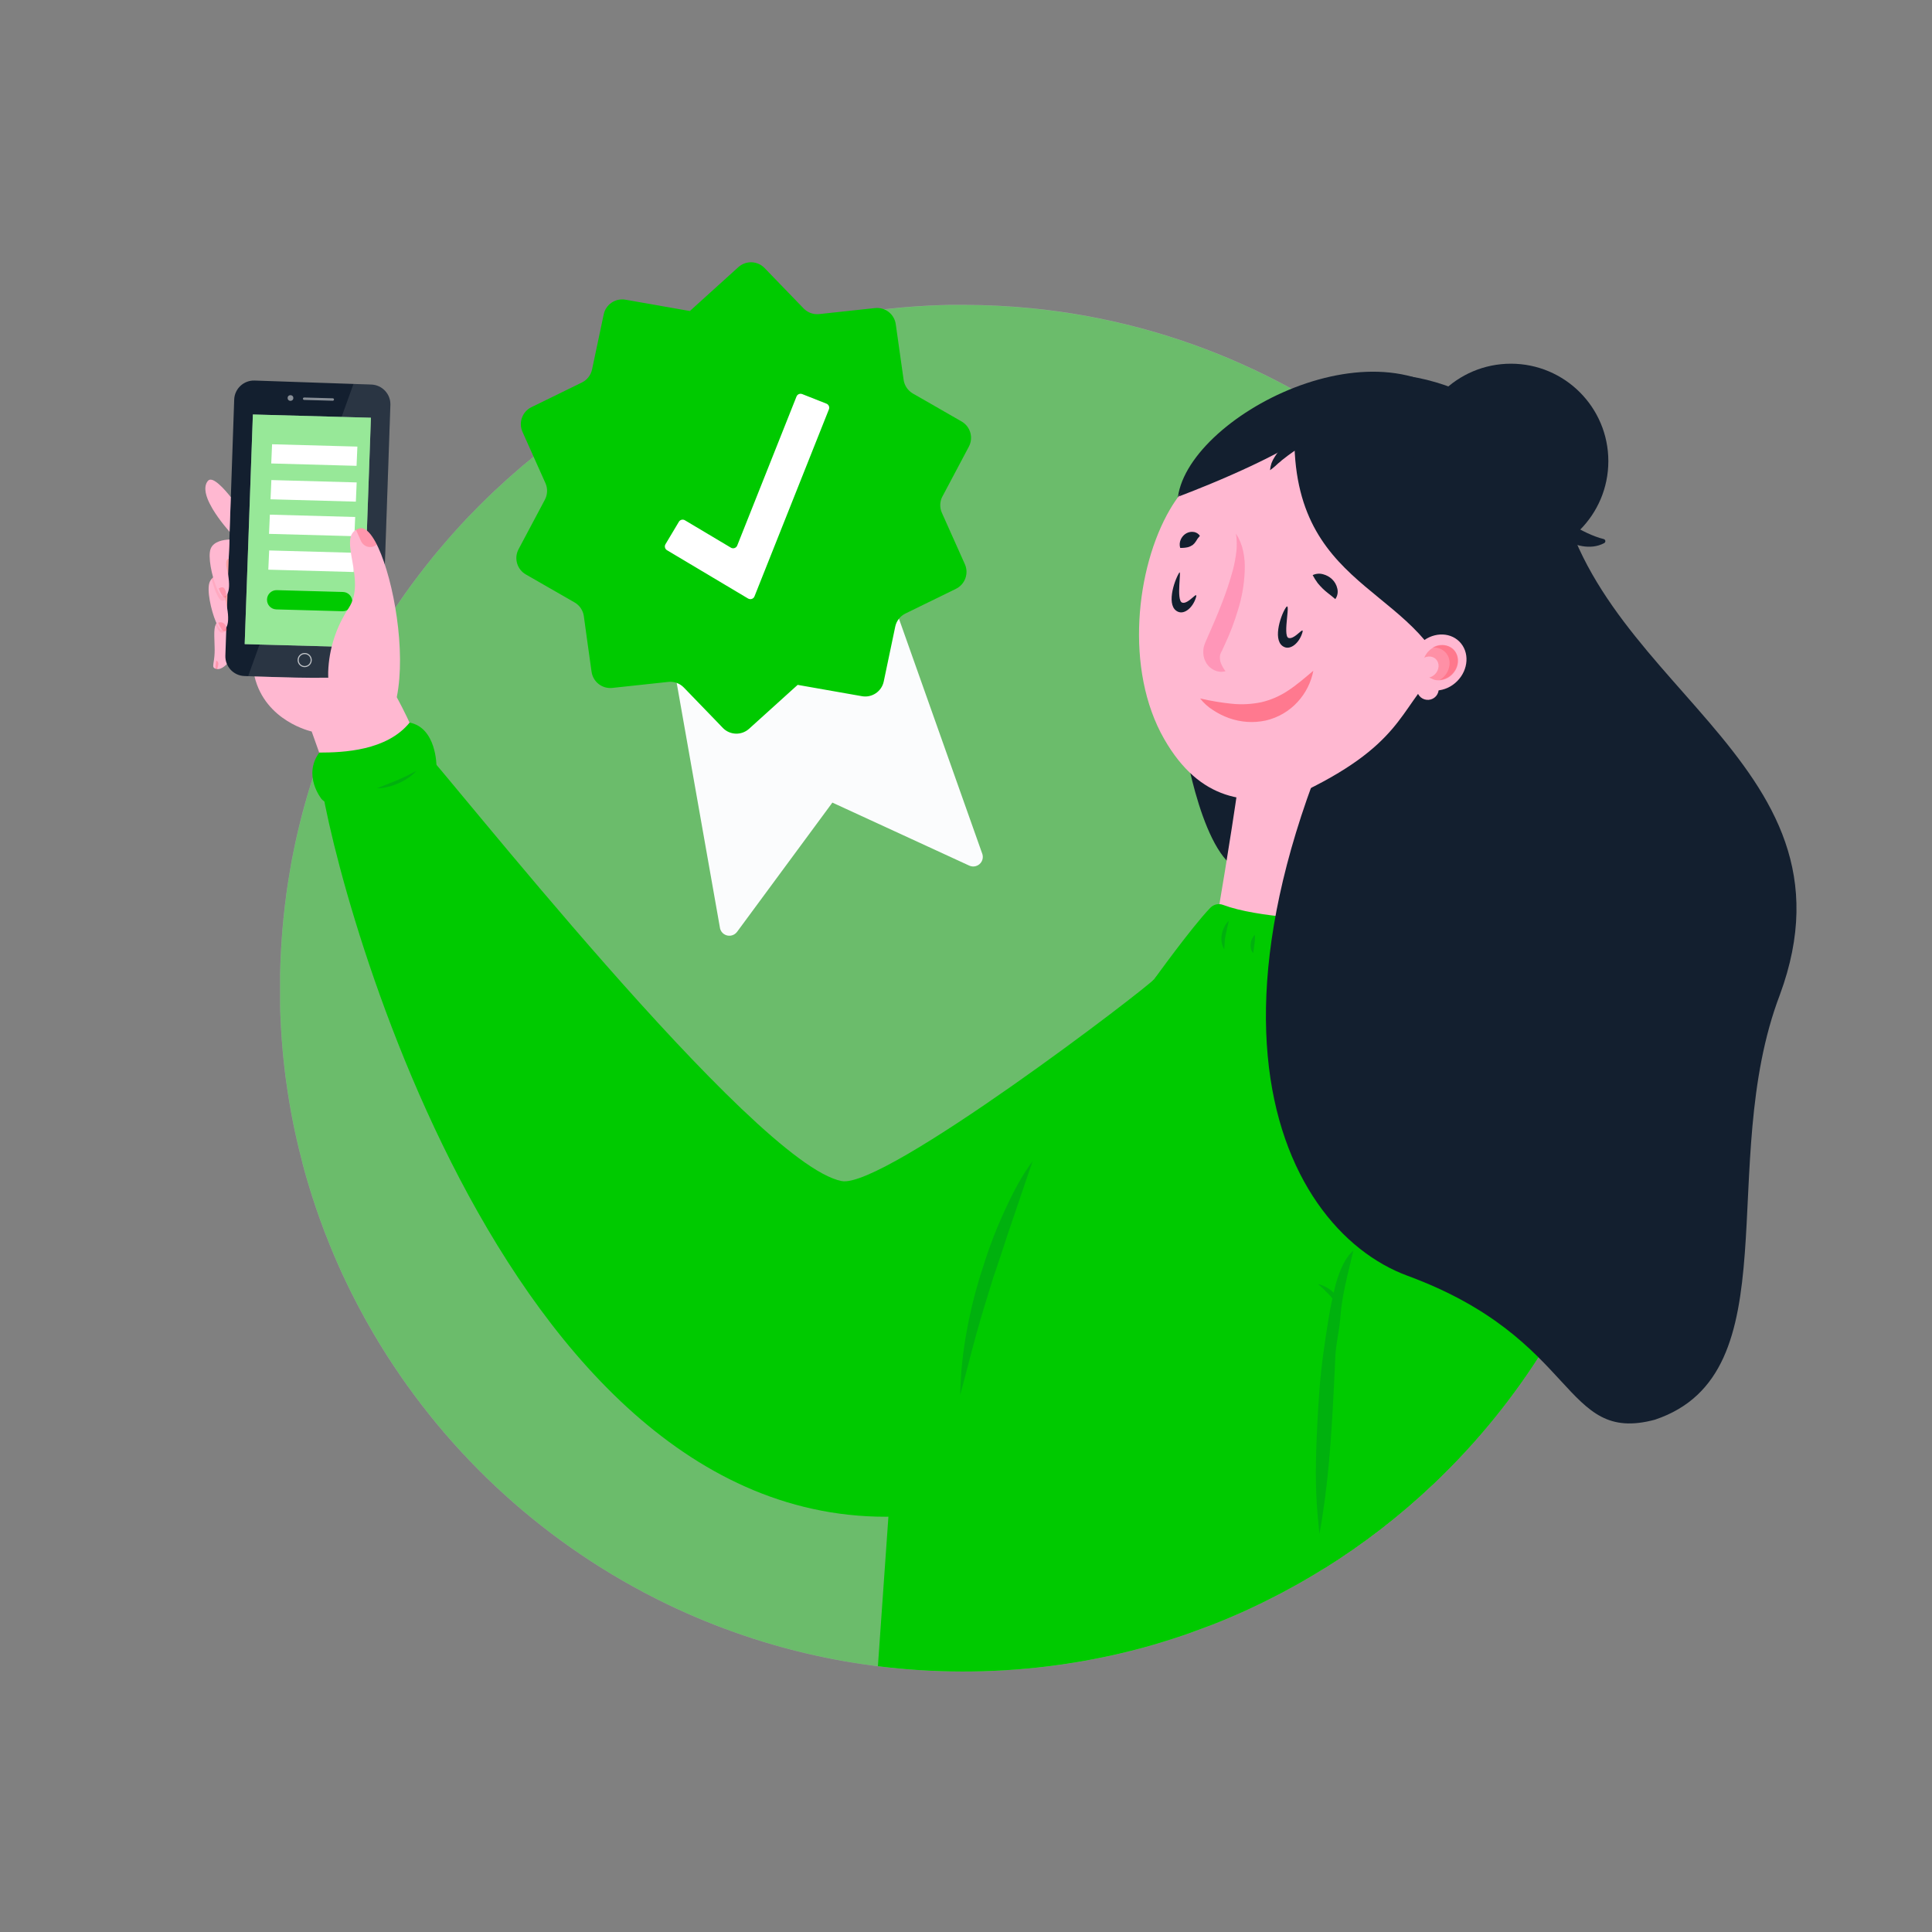 <?xml version="1.0" encoding="UTF-8"?>
<svg id="Layer_1" width="601.13mm" height="601.13mm" viewBox="0 0 1704 1704" xmlns="http://www.w3.org/2000/svg">
 <rect x="0" y="0" width="1704" height="1704" fill="#808080" stroke="none"/>
 <defs>
  <style>.cls-1,.cls-2,.cls-3,.cls-4,.cls-5,.cls-6{isolation:isolate;}.cls-1,.cls-5,.cls-6{opacity:.4;}.cls-7,.cls-5{fill:#00ca00;}.cls-8{fill:#003656;opacity:.17;}.cls-9{fill:#ffb8d1;}.cls-10{fill:#ffb000;}.cls-2{fill:#ff2a64;}.cls-2,.cls-3{opacity:.35;}.cls-11{fill:#3d389e;}.cls-12,.cls-6{fill:#fff;}.cls-13{opacity:.7;}.cls-14{opacity:.5;}.cls-15{opacity:.2;}.cls-16{opacity:.3;}.cls-17{opacity:.1;}.cls-18{fill:#f9baba;}.cls-3,.cls-4{fill:#ff2e3e;}.cls-4{opacity:.45;}.cls-19{fill:#fbfcfd;}.cls-20{fill:#174c86;}.cls-21{fill:#131f2f;}</style>
 </defs>
 <path class="cls-21" d="M1372.53,453.65s22.58,17.1,41.92,21.79c1.03.24,1.67,1.28,1.42,2.31-.13.55-.5,1.02-1.01,1.28-24.94,13.18-57.49-18.84-57.49-18.84l15.16-6.54Z"/>
 <path class="cls-6" d="M1452.28,871.48c.06,57.96-8.26,115.63-24.69,171.22-4.8,16.25-10.26,32.19-16.4,47.81-.49,1.33-1,2.6-1.52,3.89-4.98,12.49-10.34,24.77-16.1,36.82-1.78,3.73-3.6,7.44-5.47,11.12-7.52,14.93-15.62,29.48-24.31,43.65-27.65,45.07-61.07,86.32-99.43,122.71l-.39.36c-33.87,32.1-71.34,60.17-111.66,83.64-1.08.64-2.16,1.25-3.24,1.87l-1.71.99-1.53.88-3.01,1.68c-3.19,1.77-6.37,3.52-9.58,5.23-1.33.69-2.53,1.33-3.81,2.04-.79.41-1.59.84-2.39,1.24-3.49,1.82-7.01,3.6-10.54,5.33l-.41.21-2.23,1.09-2.32,1.15-2.32,1.11-3.27,1.55c-1.87.87-3.73,1.75-5.61,2.67s-3.75,1.71-5.64,2.55c-3.76,1.68-7.54,3.32-11.36,4.93-1.17.51-2.37,1-3.57,1.49s-2.44,1.01-3.68,1.51l-3.51,1.41c-1.17.48-2.4.96-3.61,1.43l-3.6,1.33c-3.64,1.33-7.29,2.76-10.96,4.08l-3.65,1.33-3.68,1.33-.87.31-.24.08c-2.16.75-4.33,1.49-6.52,2.21-1.59.53-3.19,1.04-4.79,1.56l-1.11.36c-4.27,1.36-8.56,2.69-12.89,4-.99.31-1.99.6-2.99.88-2.75.8-5.5,1.58-8.26,2.35l-2.76.75c-6.14,1.64-12.33,3.21-18.54,4.67l-3.75.87-2.44.56-2.67.6c-2.13.47-4.29.93-6.45,1.33l-3.45.69c-.76.17-1.52.31-2.29.47l-2.67.53-3.67.69c-1.33.27-2.76.52-4.16.76l-3.23.57c-8.61,1.49-17.27,2.8-25.98,3.92l-3.87.48c-57.46,7.03-115.63,5.82-172.75-3.57-10.32-1.69-20.54-3.65-30.66-5.88-7.38-1.6-14.66-3.35-21.97-5.24-11.15-2.89-22.18-6.09-33.08-9.6-11.77-3.79-23.44-7.95-34.99-12.46-10.9-4.27-21.65-8.84-32.24-13.72-5.12-2.35-10.19-4.78-15.22-7.28l-4.75-2.37c-103.34-52.35-189.49-133.26-248.2-233.12-4.31-7.32-8.46-14.74-12.45-22.25-.73-1.33-1.48-2.77-2.2-4.16-.59-1.16-1.2-2.31-1.8-3.48-.45-.87-.89-1.76-1.33-2.67l-1.72-3.28c-.51-1.03-1.03-2.05-1.52-3.08s-1.15-2.31-1.68-3.45-1.16-2.39-1.73-3.6-1.04-2.15-1.53-3.25c-.17-.33-.33-.68-.51-1.04-.51-1.08-1-2.17-1.51-3.25-.24-.51-.47-1.01-.69-1.53-.59-1.33-1.17-2.53-1.73-3.84-.06-.09-.11-.19-.15-.29-.67-1.53-1.33-3.05-2.01-4.57s-1.33-3.01-1.96-4.53c0-.09-.09-.2-.13-.28-.65-1.55-1.33-3.09-1.95-4.65s-1.33-3.17-1.96-4.76c-3.25-7.94-6.32-15.97-9.21-24.07-1.09-3.04-2.16-6.09-3.2-9.16-.07-.2-.12-.4-.2-.6-1.11-3.28-2.19-6.56-3.23-9.84-.53-1.65-1.04-3.31-1.56-4.96s-1.01-3.31-1.51-4.96-1.01-3.32-1.49-5l-1.03-3.57c-.29-1-.56-2.01-.84-3.01l-.8-2.91c-.09-.33-.19-.67-.27-1-.4-1.43-.79-2.87-1.17-4.32v-.24c-1.05-4-2.07-8-3.04-12.09-.33-1.33-.67-2.83-1-4.21-.12-.48-.23-.99-.33-1.48-.29-1.24-.57-2.48-.85-3.73-.44-1.96-.87-3.92-1.33-5.92-.03-.21-.07-.42-.12-.63-.37-1.71-.72-3.43-1.07-5.15s-.71-3.45-1.03-5.2c-.27-1.33-.53-2.75-.79-4.12s-.49-2.67-.72-4-.49-2.8-.73-4.2-.55-3.16-.8-4.76c-.17-.93-.31-1.89-.45-2.83s-.33-2.12-.51-3.17c-.54-3.6-1.06-7.21-1.56-10.82-.17-1.25-.32-2.53-.51-3.79-.03-.45-.08-.89-.15-1.33-.16-1.27-.32-2.53-.47-3.81-.02-.36-.07-.71-.13-1.07-.15-1.33-.29-2.67-.45-4,.01-.27-.02-.55-.09-.81-.16-1.57-.33-3.16-.49-4.72s-.33-3.4-.51-5.11c-.31-3.39-.6-6.81-.85-10.21-.13-1.6-.24-3.21-.36-4.83v-.41c-.11-1.69-.21-3.36-.31-5.03-.09-1.33-.16-2.67-.24-4.09,0-1.13-.11-2.27-.16-3.4s-.12-2.4-.15-3.6c-.09-1.88-.16-3.75-.23-5.64v-2.05l-.08-3.39v-25.41c.07-3.04.15-6.08.24-9.08,0-1.33.09-2.67.15-3.89,0-.71,0-1.44.08-2.15.08-1.53.15-3.04.24-4.57s.15-2.97.24-4.47c0-1.07.12-2.15.19-3.21s.12-1.89.19-2.84c.09-1.33.17-2.67.28-4l.24-3.09c0-.53.09-1.05.13-1.59s.09-1.33.16-1.89c.09-1.07.17-2.15.28-3.21.16-1.72.33-3.45.49-5.17l.4-3.87c.56-5.33,1.2-10.66,1.91-16h0v-.25c.29-2.21.6-4.44.92-6.66s.61-4.13.95-6.21c.02-.33.07-.66.15-.99.33-2.16.69-4.35,1.07-6.5s.76-4.53,1.17-6.78v-.24c.36-2.04.73-4.07,1.12-6.08l.28-1.33c.37-1.99.76-4,1.17-5.91s.8-3.85,1.21-5.8c.12-.57.23-1.12.37-1.71.43-1.99.85-4,1.33-5.95.37-1.67.77-3.35,1.16-5l.52-2.16c.49-2.07,1-4.13,1.53-6.19,1.07-4.24,2.17-8.49,3.35-12.69.09-.35.19-.69.31-1.05.53-1.93,1.07-3.84,1.61-5.76.09-.32.2-.64.28-.97.57-1.96,1.16-3.91,1.73-5.85.51-1.61.99-3.21,1.48-4.81l.72-2.29c.49-1.6,1.01-3.19,1.53-4.76.17-.56.36-1.13.55-1.69.64-1.96,1.33-3.92,1.96-5.87.72-2.16,1.47-4.28,2.21-6.41h0c.69-1.91,1.33-3.8,2.05-5.69.15-.41.29-.83.45-1.25,1.48-4.03,3-8.03,4.56-12,.83-2.09,1.64-4.19,2.49-6.28s1.69-4.17,2.56-6.24,1.73-4.15,2.67-6.21c1.78-4.12,3.6-8.22,5.47-12.29.93-2.04,1.88-4.08,2.81-6.09l2.91-6.08c.99-2.01,1.96-4,2.97-6.01s1.97-4,2.97-5.89c-.01-.03-.01-.06,0-.09,1.01-2,2.04-4,3.09-5.95s2.01-3.81,3.04-5.72l.61-1.16c.8-1.45,1.6-2.92,2.41-4.37.19-.35.37-.69.57-1.04l2.25-4c.01-.05.04-.1.08-.13.52-.97,1.08-1.93,1.63-2.88l1.99-3.45c.37-.6.73-1.23,1.08-1.84.88-1.48,1.73-2.95,2.67-4.41l.09-.16c1.07-1.77,2.15-3.56,3.24-5.33,1.24-2.01,2.48-4,3.75-6.03l3.59-5.63c1.03-1.59,2.07-3.19,3.12-4.77.48-.72.95-1.45,1.43-2.16,1.15-1.71,2.28-3.41,3.44-5.09.97-1.44,1.95-2.88,2.95-4.31.21-.31.44-.61.65-.93.87-1.33,1.77-2.56,2.67-3.84,1.69-2.37,3.4-4.76,5.12-7.13l3-4c1.2-1.63,2.41-3.24,3.64-4.87l2.04-2.67,2.23-2.88c.59-.77,1.2-1.55,1.81-2.32,1.85-2.39,3.73-4.75,5.65-7.09.51-.65,1.03-1.33,1.56-1.92s.69-.88,1.07-1.33l2.39-2.88c.39-.47.75-.92,1.15-1.33,1.04-1.27,2.11-2.53,3.19-3.79,1.72-2.04,3.48-4.08,5.24-6.09l3.36-3.83,1.01-1.13,2.52-2.8c.96-1.08,1.95-2.17,2.92-3.21l1.84-2,1.44-1.56.84-.91,3.56-3.76.56-.6,4-4.07.19-.2,4.57-4.67c1.56-1.56,3.13-3.13,4.72-4.69s3.15-3.09,4.75-4.63l4.81-4.59c3.55-3.33,7.14-6.63,10.76-9.89l4-3.52c1.33-1.16,2.79-2.45,4.17-3.65.48-.4.96-.83,1.43-1.24l4-3.47c3.68-3.1,7.4-6.18,11.17-9.22l4.67-3.71,3.85-3.01c2.33-1.81,4.69-3.61,7.05-5.33,1.65-1.25,3.29-2.49,4.96-3.71l4.75-3.48c2.16-1.55,4.35-3.1,6.56-4.67,1.64-1.13,3.29-2.29,4.96-3.43l4-2.73,3.01-2.03c1.33-.87,2.6-1.73,3.92-2.59l.4-.27c1.77-1.16,3.56-2.31,5.33-3.44s3.33-2.13,5.01-3.19c.52-.33,1.04-.63,1.55-.96l4.77-2.93c1.89-1.15,3.8-2.31,5.72-3.44l4.12-2.43c2.67-1.53,5.33-3.04,7.93-4.55l5.33-2.97,5.79-3.15h.11l5.33-2.81,1.24-.64,5.33-2.73,5.53-2.77,1.97-.96,4.52-2.2c2.03-.97,4-1.92,6.09-2.87l4.65-2.19,1.21-.53c.43-.21.89-.4,1.33-.6l4.97-2.21.39-.16c1.89-.84,3.8-1.65,5.72-2.49l6.5-2.67,4.71-1.91,1.84-.73c1.93-.76,3.85-1.52,5.8-2.27l3.15-1.21c2.11-.8,4.23-1.57,6.36-2.35,5.28-1.96,10.61-3.84,16-5.63l3.23-1.05,1.77-.57,2.85-.93c2.04-.65,4.08-1.33,6.12-1.92l2.24-.67c3.64-1.12,7.29-2.19,10.96-3.23l6.28-1.72c2.53-.69,5.05-1.33,7.58-2l2.77-.71c2.57-.65,5.15-1.33,7.73-1.88,1.12-.28,2.25-.55,3.39-.8,4.79-1.12,9.58-2.17,14.38-3.15l2.25-.47,1.95-.37,3.68-.73,3.71-.69c1.13-.2,2.28-.41,3.41-.64,1.33-.21,2.67-.47,4-.69l3.71-.61c1.6-.27,3.2-.53,4.8-.77,1.81-.29,3.63-.59,5.45-.84.63-.11,1.23-.19,1.85-.27,2.05-.31,4.12-.6,6.19-.87l.57-.08c1.21-.17,2.43-.32,3.64-.47,2.57-.33,5.15-.64,7.73-.95l3.61-.39c1.44-.17,2.89-.32,4.33-.45,2.01-.21,4-.4,6.06-.59l1.87-.16c.99-.09,1.97-.17,2.97-.24l3.81-.32c1.84-.15,3.68-.27,5.55-.4l2.12-.13c2.57-.17,5.13-.31,7.69-.44l3.35-.17,5.2-.2,3.04-.11,7.93-.2h11.49c20.48,0,40.94,1.03,61.32,3.08,3.56.35,7.1.75,10.66,1.16,64.29,7.63,126.92,25.63,185.44,53.32,204.06,96.35,345.27,304.17,345.27,544.93Z"/>
 <path class="cls-5" d="M1452.28,871.48c.06,55.03-7.43,109.8-22.26,162.77-.78,2.82-1.59,5.64-2.42,8.45-.43,1.46-.87,2.91-1.31,4.36-4.48,14.75-9.51,29.23-15.09,43.45-.49,1.33-1,2.6-1.52,3.89-4.98,12.5-10.34,24.77-16.1,36.82-1.78,3.73-3.6,7.44-5.47,11.12-7.51,14.92-15.62,29.48-24.31,43.65-27.65,45.07-61.07,86.32-99.43,122.71l-.38.36c-29.48,27.94-61.7,52.83-96.15,74.3-5.12,3.19-10.3,6.31-15.52,9.35-1.08.64-2.16,1.25-3.23,1.86l-1.71.99-1.53.88-3.02,1.68c-3.18,1.77-6.37,3.52-9.58,5.22-1.33.7-2.53,1.34-3.81,2.04-.79.42-1.59.84-2.39,1.24-3.49,1.83-7.01,3.6-10.54,5.34l-.42.21-2.22,1.09-2.32,1.15-2.32,1.1-3.27,1.55c-1.86.87-3.73,1.75-5.61,2.67-1.88.92-3.74,1.7-5.64,2.54-3.76,1.68-7.54,3.33-11.35,4.93-1.18.51-2.38,1-3.58,1.5-1.2.49-2.44,1.01-3.68,1.5l-3.5,1.42c-1.17.48-2.4.96-3.61,1.42l-3.6,1.34c-3.64,1.33-7.29,2.75-10.96,4.07l-3.65,1.34-3.68,1.33-.87.31-.24.08c-2.16.74-4.33,1.49-6.52,2.21-1.58.53-3.18,1.04-4.78,1.56l-1.11.36c-4.26,1.36-8.56,2.69-12.89,4-.98.31-1.98.6-2.98.88-2.75.8-5.5,1.58-8.27,2.34l-2.76.75c-6.14,1.64-12.33,3.21-18.54,4.67l-3.74.86-2.44.56-2.67.6c-2.13.47-4.29.94-6.45,1.34l-3.45.69c-.76.17-1.52.31-2.3.47l-2.66.53-3.67.69c-1.33.27-2.76.52-4.16.76l-3.22.57c-8.61,1.5-17.27,2.8-25.98,3.92l-3.87.48c-49.59,6.07-99.71,6-149.23-.18-7.86-.97-15.7-2.1-23.52-3.39-4.3-.7-8.58-1.46-12.85-2.26-5.97-1.11-11.91-2.32-17.81-3.62-7.38-1.6-14.66-3.34-21.97-5.24l-.57-.15h-.02c-10.95-2.84-21.78-5.99-32.49-9.44-11.77-3.8-23.44-7.95-34.99-12.47-10.9-4.26-21.65-8.83-32.24-13.71-5.12-2.36-10.2-4.78-15.23-7.28l-4.74-2.37c-103.35-52.35-189.49-133.26-248.2-233.13-4.31-7.32-8.46-14.74-12.45-22.24-.73-1.34-1.48-2.78-2.2-4.16-.59-1.16-1.2-2.31-1.8-3.48-.45-.87-.89-1.76-1.33-2.67l-1.72-3.28c-.51-1.02-1.03-2.05-1.52-3.08-.5-1.02-1.15-2.3-1.68-3.45-.54-1.15-1.16-2.39-1.74-3.6-.57-1.21-1.03-2.14-1.53-3.25-.17-.33-.33-.68-.5-1.04-.51-1.08-1-2.17-1.51-3.25-.24-.51-.47-1.02-.69-1.54-.59-1.33-1.18-2.53-1.74-3.83-.05-.1-.1-.2-.14-.3-.67-1.53-1.34-3.05-2.02-4.57-.68-1.52-1.33-3.01-1.96-4.53,0-.1-.09-.2-.13-.28-.65-1.55-1.33-3.09-1.95-4.65-.61-1.56-1.33-3.18-1.95-4.76-3.26-7.95-6.33-15.97-9.22-24.08-1.09-3.04-2.15-6.09-3.19-9.15-.07-.2-.12-.4-.2-.6-1.12-3.28-2.19-6.56-3.23-9.84-.53-1.65-1.04-3.31-1.56-4.96-.52-1.65-1.01-3.31-1.51-4.96-.49-1.65-1.01-3.32-1.49-5l-1.03-3.57c-.29-1-.56-2.01-.84-3.01l-.79-2.91c-.1-.33-.19-.66-.27-1-.4-1.42-.79-2.86-1.17-4.32v-.24c-1.06-4-2.07-7.99-3.04-12.09-.34-1.33-.67-2.82-1-4.21-.12-.48-.23-.98-.34-1.48-.29-1.24-.57-2.48-.85-3.73-.44-1.96-.87-3.92-1.33-5.92-.03-.21-.07-.42-.12-.63-.38-1.7-.72-3.42-1.07-5.14-.35-1.72-.71-3.45-1.03-5.2-.26-1.33-.53-2.74-.78-4.12-.26-1.37-.5-2.66-.72-4-.23-1.33-.49-2.8-.73-4.2-.24-1.4-.55-3.15-.8-4.75-.18-.94-.31-1.9-.46-2.83-.14-.93-.33-2.12-.5-3.17-.55-3.6-1.07-7.21-1.56-10.83-.18-1.25-.32-2.53-.51-3.78-.03-.45-.08-.89-.15-1.34-.16-1.26-.32-2.53-.46-3.81-.03-.36-.07-.71-.14-1.06-.14-1.34-.29-2.67-.45-4,.01-.28-.02-.55-.09-.82-.16-1.57-.34-3.15-.5-4.71-.16-1.56-.33-3.4-.5-5.11-.31-3.39-.6-6.81-.86-10.21-.13-1.6-.24-3.21-.36-4.83v-.41c-.1-1.69-.21-3.36-.3-5.02-.1-1.34-.16-2.67-.24-4.1,0-1.13-.11-2.26-.16-3.4-.06-1.13-.12-2.39-.15-3.59-.09-1.88-.16-3.75-.23-5.64v-2.06l-.08-3.38v-25.41c.07-3.04.15-6.08.24-9.08,0-1.33.1-2.66.15-3.89,0-.7,0-1.44.08-2.14.08-1.54.15-3.04.24-4.58.09-1.53.15-2.97.24-4.46,0-1.07.12-2.15.19-3.21.06-1.07.12-1.9.18-2.84.1-1.34.18-2.67.28-4l.24-3.09c0-.54.1-1.06.14-1.59.04-.53.09-1.33.16-1.89.09-1.07.17-2.15.28-3.22.16-1.72.33-3.45.49-5.17l.4-3.86c.56-5.34,1.2-10.67,1.91-16v-.25c.29-2.21.6-4.44.92-6.67.32-2.22.61-4.13.94-6.21.03-.33.07-.66.15-.99.33-2.15.69-4.34,1.07-6.5.37-2.16.75-4.53,1.17-6.78v-.24c.35-2.05.73-4.07,1.12-6.08l.28-1.34c.37-1.98.76-3.99,1.17-5.9.41-1.91.8-3.85,1.21-5.8.12-.57.23-1.12.38-1.71.42-1.98.85-3.99,1.33-5.94.37-1.67.77-3.35,1.16-5l.52-2.16c.49-2.06,1-4.13,1.53-6.18,1.07-4.24,2.18-8.49,3.35-12.69.09-.35.18-.7.3-1.06.54-1.93,1.07-3.84,1.62-5.76.09-.32.2-.64.28-.97.57-1.96,1.16-3.9,1.73-5.85.51-1.61.99-3.21,1.48-4.81l.72-2.29c.49-1.6,1.01-3.19,1.53-4.76.18-.56.36-1.14.55-1.7.64-1.96,1.33-3.92,1.96-5.86.72-2.16,1.47-4.28,2.21-6.41.69-1.91,1.33-3.8,2.05-5.69.15-.42.3-.83.46-1.26,1.48-4.03,3-8.03,4.56-11.99.82-2.1,1.64-4.19,2.49-6.28.85-2.1,1.69-4.17,2.56-6.24.86-2.07,1.73-4.15,2.66-6.21,1.78-4.13,3.6-8.22,5.47-12.29.93-2.04,1.88-4.08,2.81-6.09l2.91-6.08c.98-2.02,1.96-4,2.97-6.01,1.01-2.02,1.97-4,2.97-5.9-.01-.03-.01-.06,0-.09,1.02-2,2.04-4,3.1-5.94,1.05-1.95,2.01-3.82,3.03-5.72l.62-1.16c.8-1.46,1.6-2.92,2.41-4.37.19-.35.37-.7.57-1.04l2.26-4s.04-.1.08-.14c.52-.97,1.08-1.93,1.62-2.88l1.99-3.45c.37-.6.73-1.22,1.08-1.84.88-1.48,1.73-2.94,2.66-4.41l.1-.16c1.06-1.77,2.14-3.56,3.24-5.33,1.24-2.01,2.48-4,3.74-6.03l3.59-5.62c1.02-1.59,2.06-3.19,3.12-4.77.48-.72.94-1.46,1.42-2.16,1.15-1.71,2.28-3.42,3.44-5.1.98-1.43,1.95-2.87,2.95-4.3.21-.31.44-.61.65-.93.87-1.34,1.77-2.56,2.67-3.84,1.69-2.38,3.4-4.76,5.12-7.13l3-4c1.19-1.63,2.41-3.24,3.63-4.87l2.04-2.66,2.23-2.88c.59-.78,1.2-1.55,1.81-2.32,1.85-2.39,3.73-4.76,5.65-7.09.51-.66,1.03-1.34,1.56-1.92.54-.59.7-.88,1.07-1.34l2.39-2.88c.38-.46.74-.92,1.14-1.33,1.04-1.27,2.11-2.53,3.19-3.78,1.72-2.04,3.48-4.08,5.24-6.1l3.36-3.82,1.01-1.14,2.52-2.79c.96-1.08,1.94-2.18,2.92-3.22l1.84-2,1.44-1.56.84-.9,3.56-3.76.56-.6,3.99-4.07.19-.2,4.57-4.66c1.56-1.56,3.14-3.13,4.72-4.69,1.59-1.56,3.15-3.1,4.75-4.63l4.81-4.58c3.55-3.34,7.14-6.63,10.76-9.9l4-3.51c1.33-1.16,2.78-2.46,4.17-3.66.48-.4.96-.82,1.42-1.24l4-3.46c3.68-3.1,7.4-6.18,11.17-9.23l4.67-3.7,3.85-3.01c2.33-1.82,4.69-3.62,7.05-5.34,1.65-1.25,3.29-2.49,4.96-3.7l4.75-3.48c2.16-1.55,4.34-3.1,6.55-4.67,1.64-1.13,3.3-2.29,4.96-3.42l4-2.73,3.01-2.03c1.34-.87,2.6-1.73,3.92-2.59l.4-.26c1.78-1.16,3.56-2.31,5.33-3.44,1.78-1.14,3.34-2.14,5.02-3.19.52-.33,1.04-.62,1.54-.96l4.78-2.93c1.89-1.15,3.79-2.31,5.71-3.44l4.12-2.43c2.67-1.53,5.33-3.03,7.93-4.54l5.34-2.97,5.78-3.15h.11l5.33-2.81,1.24-.64,5.33-2.73,5.53-2.78,1.98-.96,4.51-2.2c2.03-.97,4-1.92,6.1-2.86l4.65-2.19,1.21-.53c.43-.21.89-.4,1.33-.6l4.98-2.21.38-.16c1.9-.84,3.8-1.66,5.72-2.5l6.51-2.66,4.7-1.91,1.84-.73c1.93-.76,3.85-1.52,5.8-2.27l3.14-1.21c2.11-.8,4.23-1.57,6.36-2.35,5.28-1.96,10.61-3.84,16-5.62l3.22-1.05,1.78-.58,2.85-.93c2.04-.65,4.08-1.33,6.12-1.92l2.24-.67c3.64-1.12,7.29-2.18,10.95-3.22l6.28-1.72c2.54-.7,5.05-1.34,7.59-2l2.77-.71c2.57-.65,5.15-1.33,7.73-1.88,1.12-.28,2.25-.54,3.39-.8,4.79-1.12,9.58-2.17,14.38-3.14l2.25-.47,1.95-.37,3.68-.74,3.7-.69c1.14-.2,2.28-.41,3.42-.64,1.33-.21,2.66-.47,3.99-.69l3.71-.62c1.6-.26,3.2-.53,4.8-.77,1.81-.29,3.62-.59,5.45-.84.63-.11,1.23-.19,1.85-.27,2.06-.3,4.12-.6,6.19-.86l.57-.08c1.22-.17,2.43-.32,3.64-.47,2.57-.33,5.15-.64,7.73-.94l3.61-.39c1.44-.17,2.9-.32,4.34-.45,2.01-.22,4-.4,6.06-.59l1.87-.16c.98-.09,1.97-.17,2.97-.24l3.81-.32c1.84-.15,3.68-.27,5.55-.4l2.12-.13c2.57-.18,5.13-.31,7.69-.44l3.34-.18,5.2-.2,3.04-.1,7.93-.2h11.49c20.48,0,40.95,1.02,61.32,3.08,3.56.34,7.1.74,10.66,1.16,64.3,7.62,126.92,25.63,185.45,53.31,204.06,96.35,345.26,304.17,345.26,544.94Z"/>
 <path class="cls-7" d="m1430 1034.2c-0.78 2.82-1.59 5.64-2.42 8.45-0.43 1.46-0.87 2.91-1.31 4.36-4.48 14.75-9.51 29.23-15.09 43.45-0.49 1.33-1 2.6-1.52 3.89-4.98 12.5-10.34 24.77-16.1 36.82-1.78 3.73-3.6 7.44-5.47 11.12-7.51 14.92-15.62 29.48-24.31 43.65-27.65 45.07-61.07 86.32-99.43 122.71l-0.38 0.36c-29.48 27.94-61.7 52.83-96.15 74.3l244.33-429.7 17.85 80.59z"/>
 <path class="cls-10" d="M1399.14,1014.09c-10.71,36.29-24.65,71.54-41.65,105.33-7.99,15.74-16.57,31.12-25.76,46.15-55.33,90.2-132.14,165.28-223.56,218.56-1.14.68-2.28,1.32-3.42,1.97l-1.8,1.04-1.62.93c-5.74,3.23-11.52,6.38-17.35,9.46-.83.44-1.68.89-2.52,1.31-3.83,2-7.71,3.95-11.58,5.86l-2.35,1.17-2.45,1.2-2.45,1.17-3.45,1.63c-7.87,3.71-15.86,7.26-23.96,10.65-1.24.54-2.51,1.06-3.78,1.58s-2.58,1.07-3.89,1.59l-3.71,1.49c-1.27.52-2.54,1.01-3.82,1.51l-3.8,1.41c-3.85,1.41-7.71,2.92-11.58,4.31l158.49-295.65,236.03-122.68Z"/>
 <path class="cls-21" d="m1042.8 645.68s14.55 101.8 48 120.71c33.45 18.9 4.4-141.06 4.4-141.06l-52.4 20.36z"/>
 <path class="cls-7" d="m1183.9 847.5s-115.35-46.28-165.72 15.88c-49.9 61.57-140.28 131.5-191 182.2-63.76 63.76-51.62 112.04-76.94 168.65-41.13 91.93-36.09 43.01-21.83 110.41 182.88-7.05 434.71-187.87 434.71-187.87l20.77-289.27z"/>
 <path class="cls-7" d="M1426.29,1047.06c-4.48,14.75-9.51,29.23-15.09,43.45-.49,1.33-1,2.6-1.52,3.89-4.98,12.5-10.34,24.77-16.1,36.82-1.78,3.73-3.6,7.44-5.47,11.12-7.51,14.92-15.62,29.48-24.31,43.65-27.65,45.07-61.07,86.32-99.43,122.71l-.38.36c-29.48,27.94-61.7,52.83-96.15,74.3-5.12,3.19-10.3,6.31-15.52,9.35-1.08.64-2.16,1.25-3.23,1.86l-1.71.99-1.53.88-3.02,1.68c-3.18,1.77-6.37,3.52-9.58,5.22-1.33.7-2.53,1.34-3.81,2.04-.79.42-1.59.84-2.39,1.24-3.49,1.83-7.01,3.6-10.54,5.34l-.42.21-2.22,1.09-2.32,1.15-2.32,1.1-3.27,1.55c-1.86.87-3.73,1.75-5.61,2.67-1.88.92-3.74,1.7-5.64,2.54-3.76,1.68-7.54,3.33-11.35,4.93-1.18.51-2.38,1-3.58,1.5-1.2.49-2.44,1.01-3.68,1.5l-3.5,1.42c-1.17.48-2.4.96-3.61,1.42l-3.6,1.34c-3.64,1.33-7.29,2.75-10.96,4.07l-3.65,1.34-3.68,1.33-.87.31-.24.08c-2.16.74-4.33,1.49-6.52,2.21-1.58.53-3.18,1.04-4.78,1.56l-1.11.36c-4.26,1.36-8.56,2.69-12.89,4-.98.31-1.98.6-2.98.88-2.75.8-5.5,1.58-8.27,2.34l-2.76.75c-6.14,1.64-12.33,3.21-18.54,4.67l-3.74.86-2.44.56-2.67.6c-2.13.47-4.29.94-6.45,1.34l-3.45.69c-.76.17-1.52.31-2.3.47l-2.66.53-3.67.69c-1.33.27-2.76.52-4.16.76l-3.22.57c-8.61,1.5-17.27,2.8-25.98,3.92l-3.87.48c-49.59,6.07-99.71,6-149.23-.18l18.64-265.13c113.88-168.38,339.92-359.46,339.92-359.46l245.12,168.81,48.31,33.27Z"/>
 <path class="cls-9" d="m1246.2 565.16s-47.91 165.07-57.56 292.92l-118.37-30.42s31.13-173.23 35.95-260c69.95-31.42 139.98-2.49 139.98-2.49z"/>
 <path class="cls-7" d="m1018.2 863.38s32.55-45.3 49.32-62.76c2.92-3.01 7.35-3.99 11.27-2.49 29.93 11.27 89.28 13.47 115.21 13.96 6.89 0.1 12.4 5.77 12.3 12.67v0.02 0.14l-0.97 31.35-187.13 7.12z"/>
 <path class="cls-8" d="M1163.71,1352.92c-1.63-20.66-6.14-40.86,0-126.69,1.49-20.78,4.59-41.73,7.96-62.5,1-6.08,2.09-12.36,3.5-18.45-3.69-5.02-12.8-12.8-12.8-12.8,5.25,1.27,10.07,3.93,13.94,7.69.57-2.56,1.23-4.96,1.78-7.47,3.65-12.94,8.64-24,15.58-29.67-4.78,20.38-10.19,39.19-11.58,59.87-.76,10.46-3.93,22.75-4.32,33.09l-1.49,31.38c-2.15,41.84-4.9,83.94-12.58,125.64"/>
 <path class="cls-8" d="M1083.8,812.08l-1.49,6.48c-.49,2.17-.83,4.23-1.32,6.16-.44,2.02-.72,4.08-.83,6.14-.15,1.92-.17,4.16-.34,6.5-1.2-1.98-1.99-4.18-2.33-6.47-.37-2.26-.31-4.57.17-6.81.35-2.27,1.08-4.46,2.16-6.48.97-2.07,2.33-3.95,3.99-5.52Z"/>
 <path class="cls-8" d="M1106.74,824.39c.23,2.72.12,5.45-.32,8.14-.17,1.41-.34,2.49-.51,3.83-.14,1.42-.36,2.83-.66,4.23-.99-1.14-1.68-2.51-2-3.99-.3-1.42-.35-2.89-.15-4.33.12-1.47.51-2.9,1.16-4.23.69-1.31,1.52-2.54,2.49-3.66Z"/>
 <g class="cls-15">
  <path class="cls-20" d="M1136.84,819.74l-1.49,6.48c-.51,2.16-.83,4.23-1.41,6.16-.48,2.02-.75,4.07-.83,6.14-.17,1.92-.17,4.23-.32,6.48-1.2-1.99-1.99-4.19-2.34-6.48-.35-2.27-.3-4.58.17-6.82.38-2.26,1.1-4.45,2.16-6.48.95-2.1,2.34-3.97,4.07-5.48Z"/>
  <path class="cls-20" d="M1161.77,845.83l1.51-6.48c.49-2.16.83-4.23,1.32-6.14.44-2.03.72-4.09.83-6.16.17-2,.17-4.16.34-6.48,1.18,1.99,1.97,4.19,2.33,6.48.35,2.27.3,4.58-.17,6.82-.38,2.26-1.1,4.45-2.16,6.48-.93,2.09-2.3,3.96-4,5.48Z"/>
  <path class="cls-20" d="M1190.21,846.66l1.49-6.48c.49-2.16.83-4.23,1.32-6.14.44-2.03.72-4.09.83-6.16.15-1.93.17-4.23.34-6.48,1.2,1.99,1.99,4.19,2.33,6.48.37,2.26.31,4.58-.17,6.82-.36,2.26-1.09,4.45-2.16,6.48-.93,2.09-2.29,3.96-3.99,5.48Z"/>
 </g>
 <path class="cls-21" d="m1273.5 344.69c-91.28-58.63-262.03 49.22-231.38 117.13 12.7 95.49 220.27-36.21 220.27-36.21l-5.76-78.55s60.88 24.84 16.86-2.38z"/>
 <path class="cls-11" d="m1224.6 471.65c5.2 1.1 6.92-7.03 1.72-8.13s-6.98 7.01-1.72 8.13z"/>
 <path class="cls-21" d="m1371.6 408.41c20.55 195.46 276.01 258.29 198.18 469.08-56.91 149.39 11.22 333.92-110.14 374.66-82.08 22.05-66.5-71.04-218.31-126.98-114.84-42.24-223.3-256.29 28.62-656.03l40.59-63.59 12.55-48.42"/>
 <path class="cls-9" d="m1193.9 357.39s-117.94 16.24-162.07 92.02c-29.91 51.27-40.19 141.21-4.95 202.56 31.51 54.79 72.87 58.54 116.31 49.31 93.91-43.62 90.87-76.02 122.37-106.67"/>
 <path class="cls-21" d="m1141.6 387.23c0.71 140.01 118.47 129.9 141.51 230.11 138.94 115.14 139.81-207.26 16.87-267.01-93.85-45.58-158.56-4.63-158.37 36.91z"/>
 <ellipse class="cls-9" transform="translate(-40.95 1069.9) rotate(-45.07)" cx="1268.7" cy="584.28" rx="26.1" ry="23.28"/>
 <g class="cls-14">
  <ellipse class="cls-3" transform="translate(-40.61 1071.2) rotate(-45.07)" cx="1270.5" cy="584.52" rx="16.29" ry="14.63"/>
  <ellipse class="cls-3" transform="translate(-40.61 1071.2) rotate(-45.07)" cx="1270.5" cy="584.52" rx="16.29" ry="14.63"/>
 </g>
 <g class="cls-13">
  <path class="cls-3" d="m1280.7 594.49c-2.91 2.97-6.76 4.83-10.9 5.26 1.3-0.77 2.5-1.7 3.58-2.75 6.28-6.37 6.98-16.31 1.16-21.94-2.89-2.86-6.9-4.29-10.95-3.89 5.72-3.71 13.21-3.11 18.26 1.47 5.63 5.77 5.13 15.5-1.15 21.86z"/>
 </g>
 <ellipse class="cls-9" transform="translate(-46.62 1064.5) rotate(-45.07)" cx="1259.4" cy="588.41" rx="9.98" ry="8.81"/>
 <circle class="cls-9" transform="translate(-46.43 107.52) rotate(-4.8)" cx="1259.3" cy="607.63" r="9.64"/>
 <circle class="cls-21" cx="1332.6" cy="406.72" r="85.94"/>
 <path class="cls-21" d="M1157.5,388.16c-3.84,2.06-7.12,3.93-10.27,5.97s-6.27,3.94-9.08,6.06c-.78.5-1.4,1.05-2.19,1.57-.79.53-1.54,1.11-2.25,1.74-.78.5-1.45,1.28-2.23,1.72-.74.54-1.43,1.13-2.07,1.78-1.54,1.18-3.01,2.46-4.39,3.82-1.55,1.4-3.18,2.69-4.89,3.89.21-2.1.65-4.17,1.3-6.17.75-2,1.72-3.9,2.9-5.68.54-.91,1.23-1.78,1.76-2.66.63-.86,1.31-1.68,2.05-2.45,1.48-1.55,3.09-2.97,4.81-4.25,3.51-2.52,7.47-4.33,11.67-5.34,4.2-1.25,8.68-1.25,12.88,0Z"/>
 <path class="cls-21" d="m1039.8 437.8s82.94-30.68 119.83-58.6c42.02-31.81 72.23-65.09-5.34-40.16-77.57 24.94-114.49 98.75-114.49 98.75z"/>
 <path class="cls-21" d="M1157.76,507.25c2.88-1.38,6.17-1.64,9.23-.75,2.93.76,5.62,2.24,7.82,4.31,2.35,2.21,3.97,5.08,4.67,8.22.83,3.23.18,6.65-1.75,9.36-2.83-2.23-4.53-3.86-6.42-5.19-1.64-1.26-3.2-2.61-4.68-4.05-1.57-1.54-3.05-3.16-4.44-4.86-1.65-2.24-3.13-4.59-4.43-7.04Z"/>
 <path class="cls-21" d="M1040.91,483.21c-.69-2.36-.55-4.88.41-7.14.8-1.91,2.09-3.59,3.73-4.86,1.82-1.39,4.06-2.15,6.35-2.15l1.82.18c.67.14,1.33.36,1.95.66.64.29,1.23.67,1.74,1.15.31.19.46.53.77.73.16.31.36.61.59.88-1.38,1.47-2.58,3.11-3.56,4.88-.74,1.18-1.67,2.24-2.75,3.12-1.32.9-2.79,1.58-4.34,1.99-2.2.48-4.46.68-6.71.58Z"/>
 <path class="cls-4" d="M1058.51,616.04c9.31,2.17,18.76,3.74,28.27,4.69,8.62.84,17.32.37,25.8-1.4,8.32-1.96,16.22-5.39,23.33-10.13,7.56-4.93,14.57-10.99,22.45-17.65-1.97,10.31-6.79,19.85-13.9,27.57-7.52,8.19-17.35,13.9-28.18,16.39-10.72,2.29-21.86,1.55-32.19-2.12-4.97-1.76-9.71-4.12-14.12-7.03-4.39-2.74-8.27-6.23-11.46-10.31Z"/>
 <polygon class="cls-18" points="207.93 477.53 198.13 479.05 198.62 543.06 205.02 536.89"/>
 <g class="cls-14">
  <polygon class="cls-3" points="207.6 477.54 197.77 479.06 192.62 539.67 204.88 547.98"/>
 </g>
 <path class="cls-9" d="M204.81,544.84l-4.03,39.99s-5.2,6.64-10.26,5.09c-.38-.11-.74-.25-1.1-.42-2.14-1.07-1.3-2.82-.62-8.05.48-3.65.64-7.34.48-11.02-.54-15.61-.66-18.32,3.21-23.07s12.32-2.52,12.32-2.52Z"/>
 <g class="cls-16">
  <path class="cls-3" d="M200.25,554.89c-1.06,1.71-3.02,3.48-5.26,3.04-1.41-.27-3.13-3-4.83-7.05l1.11-2c1.32,2.64,2.62,4.34,3.69,4.57,1.72.03,3.36-.72,4.45-2.04l.83,3.48Z"/>
 </g>
 <path class="cls-21" d="m344.31 357.21-7.82 225.77c-0.33 9.61-8.39 17.14-18 16.81l-99.63-3.41-3.27-0.13c-9.61-0.32-17.13-8.37-16.81-17.98l7.78-225.79c0.31-9.61 8.36-17.15 17.98-16.84l87.17 2.99 15.73 0.55c9.61 0.29 17.17 8.32 16.88 17.93v0.06 0.03z"/>
 <g class="cls-17">
  <path class="cls-12" d="m344.31 357.21-7.82 225.77c-0.33 9.61-8.39 17.14-18 16.81l-99.63-3.41 92.92-257.75 15.73 0.55c9.61 0.33 17.14 8.38 16.81 17.99v0.03z"/>
 </g>
 <polygon class="cls-19" points="327.15 368.43 319.92 570.98 239.98 568.77 215.81 568.1 217.12 531.04 223.03 365.57 310.91 367.99"/>
 <polygon class="cls-5" points="327.15 368.43 319.92 570.98 239.98 568.77 215.81 568.1 217.12 531.04 223.03 365.57 310.91 367.99"/>
 <polygon class="cls-12" points="315.21 393.89 314.48 410.86 239.23 408.77 239.96 391.83"/>
 <polygon class="cls-12" points="314.59 425.49 313.86 442.44 238.61 440.37 239.34 423.41"/>
 <polygon class="cls-12" points="313.27 455.98 312.54 472.92 237.27 470.86 238.02 453.91"/>
 <polygon class="cls-12" points="312.65 487.56 311.91 504.51 236.65 502.44 237.4 485.49"/>
 <path class="cls-7" d="M310.73,531h0c-.19,4.63-4.08,8.25-8.71,8.1l-58.3-1.61c-4.66-.12-8.35-4-8.23-8.67v-.2h0c.18-4.63,4.06-8.25,8.69-8.12l58.3,1.61c4.66.12,8.35,3.99,8.24,8.65v.23Z"/>
 <g class="cls-14">
  <path class="cls-12" d="M293.65,353.44h-.07l-25.36-.72c-.59-.02-1.06-.51-1.04-1.1,0,0,0,0,0,0h0c.02-.58.5-1.04,1.09-1.03h0l25.36.7c.59.07,1.01.6.94,1.19-.06.49-.45.88-.94.94h.03Z"/>
  <circle class="cls-12" cx="256.2" cy="351.04" r="2.51"/>
 </g>
 <path class="cls-9" d="M304.43,589.93v4.23c-.03-1.07-.03-2.48,0-4.23Z"/>
 <path class="cls-9" d="M203.55,438.45l-1.06,30.62c-1.62-1.87-3.14-3.69-4.54-5.45l-.78-.97c-3.35-4.16-6.44-8.53-9.24-13.08l-.69-1.16c-7.43-12.68-7.33-20.28-3.78-24.38,4.09-4.61,14.91,7.89,20.08,14.42Z"/>
 <path class="cls-9" d="M201.13,511.73c-1.59,3.12-2.51,6.54-2.71,10.03-.13,2.36,0,4.72.39,7.05.14.8.3,1.62.51,2.48.38,1.63.7,3.18.97,4.65,1.56,8.69,1.04,14.4-.61,17.33-.35.63-.83,1.18-1.41,1.62-.84.66-1.94.91-2.99.68-1.41-.3-3.2-3.14-4.93-7.27-4.23-10.12-8.19-27.94-5.43-34.92.39-.99.94-1.91,1.63-2.72.83-.96,1.81-1.79,2.9-2.44,2.78-1.52,5.85-2.44,9-2.71"/>
 <g class="cls-16">
  <path class="cls-3" d="M198.82,528.75c-.86.9-2.14,1.28-3.35,1-2.55-.52-6.36-9.4-8.82-19.15.83-.96,1.81-1.79,2.9-2.44,2.34,7.33,5.19,13.16,7.24,13.57.54.13,1.1.13,1.63,0-.13,2.35,0,4.7.39,7.02Z"/>
 </g>
 <path class="cls-9" d="M200.13,501.86c.39,1.63.72,3.18.99,4.65,1.56,8.71,1.04,14.4-.61,17.33-.61,1.36-1.92,2.28-3.41,2.37-.31.01-.61-.01-.92-.07-1.51-.31-3.44-3.52-5.28-8.1-4.11-10.23-7.76-27.31-5.07-34.09,2.56-6.48,11.2-7.91,16.59-8.1l-.72,16.83s-3.65.3-1.56,9.19Z"/>
 <g class="cls-13">
  <path class="cls-3" d="M199.06,527.14c-.31.01-.61-.01-.92-.07-1.51-.31-3.44-3.52-5.28-8.1l1.92-.8c1.29-.53,2.77.01,3.4,1.25,1.27,2.37,1.59,5.13.89,7.72Z"/>
  <path class="cls-3" d="m200.35 555.83c-0.84 0.66-1.94 0.91-2.99 0.68-1.41-0.3-3.2-3.14-4.93-7.27 2.51-1.1 5.43 0.04 6.54 2.55 0.59 1.3 1.06 2.65 1.38 4.04z"/>
  <path class="cls-3" d="M192.56,586c-.25,1.56-.65,3.1-1.2,4.58-2.14-1.07-1.3-2.82-.62-8.05,1.31.62,2.06,2.03,1.82,3.47Z"/>
  <path class="cls-12" d="m269.01 588.41c-3.44 0.16-6.37-2.5-6.53-5.95-0.16-3.44 2.5-6.37 5.95-6.53 3.44-0.16 6.37 2.5 6.53 5.95 0.15 3.44-2.51 6.36-5.95 6.52zm-0.52-11.5c-2.91 0.13-5.16 2.59-5.03 5.5s2.59 5.16 5.5 5.03 5.16-2.59 5.03-5.5-2.59-5.16-5.5-5.03z"/>
 </g>
 <path class="cls-9" d="M380.24,691.52l-94.91-17.04-10.43-29.32s-40.87-8.76-50.42-48.5c9.86.23,37.6,1.14,49.71,1.14h15.35s0-.69-.08-1.99v-3.26c.69-20.03,6.93-39.48,18.04-56.17,15.99-24.2-9-60.3,6.52-69.05,1.02-.57,2.12-1,3.26-1.28.36-.1.74-.16,1.11-.17.93-.01,1.84.17,2.69.54,3.69,1.58,7.54,6.54,11.27,13.88.44.86.86,1.75,1.28,2.66,13.65,29.59,24.58,91,16.32,131.94,25.87,47.93,30.28,76.62,30.28,76.62Z"/>
 <g class="cls-14">
  <path class="cls-9" d="M281.67,597.68h7.81c0,4.1.21,7.96.35,11.27.02.26-.19.49-.45.51,0,0,0,0,0,0-.14.01-.29-.05-.38-.15-3.09-3.42-5.57-7.36-7.33-11.63Z"/>
 </g>
 <g class="cls-13">
  <path class="cls-3" d="M332.33,480.22l-.18.17c-3.65,3.13-9.14,2.72-12.29-.92-.57-.65-1.04-1.38-1.41-2.16l-4.5-10.06c1.02-.57,2.12-1,3.26-1.28.36-.1.74-.16,1.11-.17.93-.01,1.84.17,2.69.54,3.76,1.58,7.61,6.54,11.32,13.88Z"/>
 </g>
 <path class="cls-7" d="M797.98,1337.29c-362.53,19.54-512.38-594.02-516.22-658.84-.17-2.62,1.82-4.89,4.44-5.07h.59c29.66,1.94,69.56-11.27,80.07-14.91,1.66-.59,3.5-.21,4.79.99,17.54,15.95,292.78,367.41,370.75,382.24,37.54,7.13,271.44-171.92,275.8-178.33"/>
 <path class="cls-7" d="m283.72 704.89s-17.01-20.78-2.11-41.13c21.14 0 59.54-1.58 79.67-26.44 23.66 4.59 23.66 37.95 23.66 37.95s-77.59 53.31-101.22 29.62z"/>
 <path class="cls-8" d="M341.34,694.21c3.23-.72,6.38-1.75,9.41-3.09,3.17-1.29,6.2-2.91,9.03-4.82,2.77-1.83,5.31-3.99,7.57-6.43-3.13,1.56-5.75,3-8.65,4.45-2.69,1.32-5.64,2.64-8.45,3.85s-5.64,2.27-8.64,3.47l-9.13,3.59c2.99.05,5.97-.29,8.86-1.03Z"/>
 <path class="cls-8" d="m886.97 1065.9c-7.86 16.78-14.55 34.09-20.01 51.79-6.11 18.47-10.9 37.35-14.34 56.5-3.46 18.56-5.4 37.37-5.78 56.25 5.25-19.19 9.28-35.65 14.2-53.57 4.53-16.42 10-34.06 15.09-50.31 5.61-16.11 10.67-32.36 16.69-49.84l17.89-52.5c-8.27 10.8-16.55 26-23.73 41.68z"/>
 <path class="cls-19" d="M746.14,413.87l120.37,339.6c1.28,4.49-1.33,9.17-5.82,10.44-1.95.55-4.03.39-5.87-.47l-120.68-55.56h0l-.79,1.1-83.25,112.89c-2.77,3.76-8.06,4.57-11.82,1.81-1.55-1.14-2.66-2.77-3.16-4.62l-61.9-350.44c-1.26-4.49,1.35-9.16,5.85-10.43h0l156.61-50.18c4.49-1.26,9.16,1.35,10.43,5.85h.04Z"/>
 <path class="cls-7" d="M831.24,437.74c-2.41,4.53-2.59,9.93-.49,14.61l20.26,45.28c3.64,8.17.16,17.76-7.86,21.7l-44.51,21.76c-4.62,2.24-7.95,6.48-9.03,11.5l-10.16,48.47c-1.85,8.8-10.34,14.54-19.19,12.98l-56.49-9.95h-.28l-3.14,2.82-39.67,35.86c-6.64,6.02-16.85,5.7-23.11-.72l-5.41-5.64-29.01-30.01c-3.57-3.7-8.65-5.53-13.75-4.97l-49.32,5.3c-8.95.97-17.05-5.32-18.32-14.23l-4.23-30.16-2.59-18.92c-.72-5.08-3.75-9.55-8.2-12.1l-24.77-14.23-18.19-10.44c-7.79-4.48-10.62-14.32-6.41-22.25l23.22-43.68c2.4-4.54,2.58-9.93.48-14.61l-20.24-45.22c-3.66-8.19-.18-17.81,7.88-21.76l44.5-21.76c4.61-2.26,7.92-6.51,8.98-11.53l10.27-48.52c1.84-8.8,10.33-14.54,19.18-12.99l56.01,9.86.78.14,42.78-38.7c6.66-6.03,16.9-5.68,23.14.78l27.75,28.72,6.68,6.9c3.57,3.7,8.65,5.54,13.77,4.99l43.68-4.71,5.5-.59c8.95-.99,17.07,5.31,18.32,14.23l5.21,36.86,1.72,12.18c.73,5.08,3.75,9.55,8.2,12.12l18.98,10.86,23.96,13.77c7.8,4.5,10.61,14.39,6.34,22.32l-23.18,43.68Z"/>
 <path class="cls-12" d="m659.86 527.93-71.57-42.64c-1.84-1.1-2.44-3.48-1.34-5.31l11.78-19.73c1.07-1.85 3.44-2.48 5.3-1.41l40.57 24.17c1.83 1.12 4.21 0.54 5.33-1.28 0.12-0.2 0.23-0.4 0.31-0.62l52.25-131.35c0.78-1.99 3.03-2.97 5.02-2.19h0.02l21.38 8.45c1.98 0.78 2.96 3.02 2.18 5l-65.6 164.87c-0.73 2.01-2.96 3.05-4.97 2.31-0.23-0.07-0.45-0.17-0.66-0.28z"/>
 <g class="cls-1">
  <path class="cls-2" d="M1090.13,470.66c3.1,4.82,5.26,10.19,6.39,15.81,1.18,5.68,1.6,11.49,1.26,17.28-.41,11.39-2.33,22.68-5.72,33.57-3.17,10.82-7.18,21.37-12,31.56l-1.79,3.85-.42.98-.2.48-.18.15c-.17.24-.3.51-.39.8-.66,1.2-1.06,2.54-1.16,3.91-.13,1.96.16,3.92.86,5.75,1.01,2.57,2.39,4.99,4.08,7.18-3.31.94-6.86.6-9.93-.96-3.51-1.6-6.31-4.44-7.85-7.98-.94-1.87-1.52-3.9-1.69-5.98-.22-2.11-.1-4.24.34-6.31.23-1,.53-1.98.91-2.93l.22-.64.22-.49.4-.97,1.63-3.71c4.3-9.82,8.59-19.49,12.41-29.51,3.88-9.83,7.21-19.86,9.98-30.05,1.3-5.08,2.27-10.23,2.91-15.43.66-5.43.57-10.93-.28-16.34Z"/>
  <path class="cls-2" d="M1090.13,470.66c3.1,4.82,5.26,10.19,6.39,15.81,1.18,5.68,1.6,11.49,1.26,17.28-.41,11.39-2.33,22.68-5.72,33.57-3.17,10.82-7.18,21.37-12,31.56l-1.79,3.85-.42.98-.2.48-.18.15c-.17.24-.3.51-.39.8-.66,1.2-1.06,2.54-1.16,3.91-.13,1.96.16,3.92.86,5.75,1.01,2.57,2.39,4.99,4.08,7.18-3.31.94-6.86.6-9.93-.96-3.51-1.6-6.31-4.44-7.85-7.98-.94-1.87-1.52-3.9-1.69-5.98-.22-2.11-.1-4.24.34-6.31.23-1,.53-1.98.91-2.93l.22-.64.22-.49.4-.97,1.63-3.71c4.3-9.82,8.59-19.49,12.41-29.51,3.88-9.83,7.21-19.86,9.98-30.05,1.3-5.08,2.27-10.23,2.91-15.43.66-5.43.57-10.93-.28-16.34Z"/>
 </g>
 <path class="cls-21" d="m1040 505.21c2.46-4.04-2.94 24.41 2.66 26.3 5.61 1.9 14.82-12.35 11.94-3.84s-9.86 14.16-15.36 11.98c-11.13-4.42-3.92-26.77 0.76-34.44z"/>
 <path class="cls-21" d="m1133.8 536.35c5.55-8.81-2.94 24.41 2.66 26.3 5.61 1.9 14.82-12.35 11.94-3.84s-9.86 14.16-15.36 11.98c-11.13-4.42-4.03-26.84 0.76-34.44z"/>
</svg>
